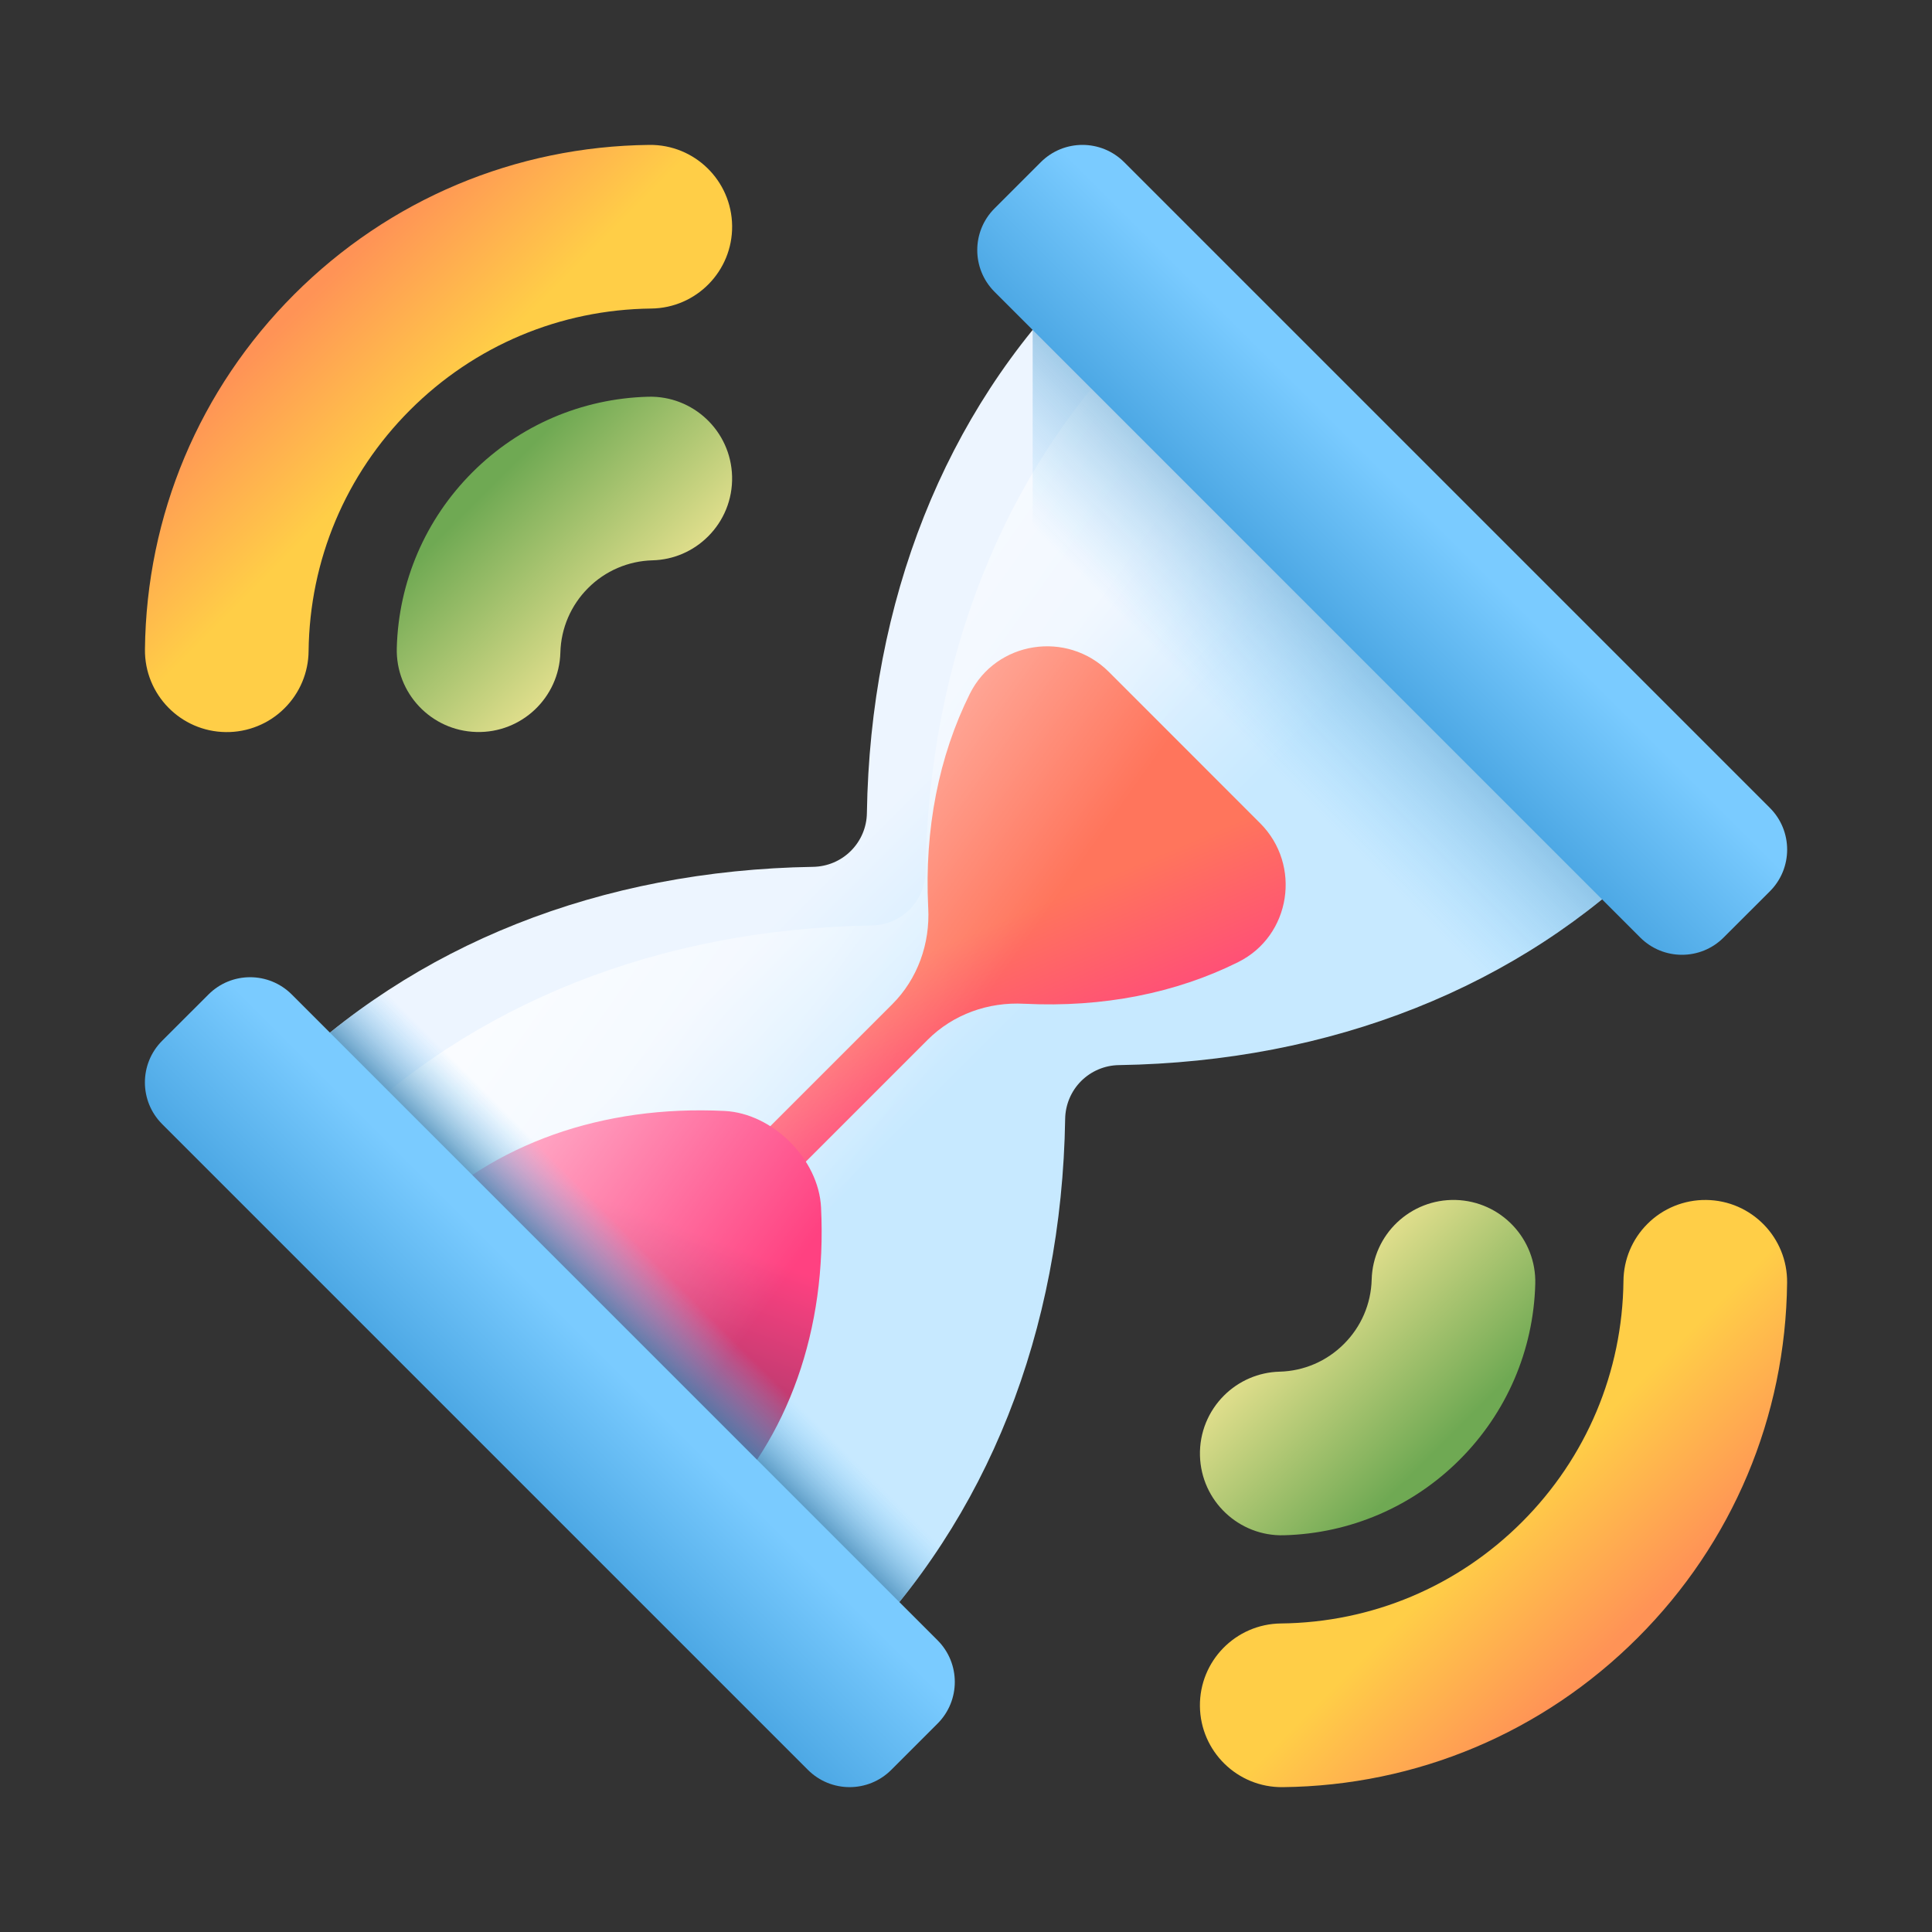 <?xml version="1.0" encoding="UTF-8"?> <svg xmlns="http://www.w3.org/2000/svg" width="40" height="40" viewBox="0 0 40 40" fill="none"><rect x="0" y="0" width="40" height="40" fill="#333333" stroke="none"/> <path d="M23.166 22.052C27.559 21.982 31.454 20.442 34.256 17.64L22.36 5.744C19.558 8.546 18.018 12.441 17.948 16.834C17.944 17.128 17.825 17.408 17.617 17.616C17.41 17.824 17.129 17.942 16.835 17.947C12.443 18.017 8.547 19.557 5.746 22.358L17.641 34.254C20.443 31.453 21.983 27.557 22.053 23.164C22.058 22.871 22.176 22.59 22.384 22.382C22.592 22.175 22.872 22.056 23.166 22.052Z" fill="url(#paint0_linear_596_740)"></path> <path d="M26.089 17.043L22.957 13.91C22.092 13.046 20.624 13.27 20.079 14.365C19.438 15.655 19.138 17.163 19.217 18.783L19.218 18.794C19.258 19.537 18.999 20.266 18.472 20.793L15.399 23.865L16.134 24.6L19.207 21.527C19.733 21.001 20.462 20.741 21.206 20.782L21.216 20.782C22.836 20.862 24.344 20.562 25.634 19.92C26.729 19.375 26.954 17.907 26.089 17.043Z" fill="url(#paint1_linear_596_740)"></path> <path d="M15 23.001C12.474 22.877 10.219 23.676 8.641 25.254L14.746 31.359C16.324 29.781 17.123 27.526 16.999 25C16.951 24 16 23.05 15 23.001Z" fill="url(#paint2_linear_596_740)"></path> <path d="M23.166 22.053C27.559 21.983 31.454 20.442 34.256 17.641L23.574 6.959C20.772 9.761 19.232 13.656 19.162 18.049C19.158 18.343 19.039 18.623 18.831 18.831C18.623 19.038 18.343 19.157 18.049 19.161C13.656 19.231 9.761 20.772 6.959 23.573L17.641 34.255C20.443 31.453 21.983 27.558 22.053 23.165C22.057 22.872 22.176 22.591 22.384 22.383C22.591 22.176 22.872 22.057 23.166 22.053Z" fill="url(#paint3_linear_596_740)"></path> <path d="M5.746 22.358L17.641 34.254C18.772 33.124 19.696 31.816 20.402 30.369L9.631 19.598C8.184 20.304 6.876 21.228 5.746 22.358Z" fill="url(#paint4_linear_596_740)"></path> <path d="M34.255 17.64L22.36 5.744C22.015 6.089 21.688 6.452 21.38 6.831V27.81C21.799 26.35 22.027 24.791 22.053 23.164C22.057 22.871 22.176 22.59 22.384 22.382C22.591 22.175 22.872 22.056 23.166 22.052C27.559 21.982 31.454 20.442 34.255 17.64Z" fill="url(#paint5_linear_596_740)"></path> <path d="M33.96 19.411L20.59 6.041C20.114 5.564 20.114 4.792 20.59 4.316L21.549 3.357C22.025 2.881 22.797 2.881 23.274 3.357L36.644 16.727C37.12 17.204 37.12 17.976 36.644 18.453L35.685 19.411C35.209 19.887 34.437 19.887 33.96 19.411Z" fill="url(#paint6_linear_596_740)"></path> <path d="M16.727 36.643L3.357 23.273C2.881 22.797 2.881 22.024 3.357 21.548L4.316 20.59C4.792 20.113 5.564 20.113 6.041 20.59L19.411 33.96C19.887 34.436 19.887 35.209 19.411 35.685L18.453 36.643C17.976 37.12 17.204 37.12 16.727 36.643Z" fill="url(#paint7_linear_596_740)"></path> <path d="M37 26.557C37.011 25.621 36.26 24.854 35.325 24.844C35.099 24.841 34.875 24.884 34.666 24.969C34.457 25.054 34.267 25.18 34.108 25.34C33.794 25.653 33.616 26.076 33.612 26.52C33.591 28.405 32.845 30.178 31.511 31.512C30.177 32.846 28.404 33.592 26.519 33.612C25.583 33.623 24.833 34.389 24.843 35.325C24.854 36.261 25.62 37.011 26.556 37.001C29.332 36.971 31.943 35.872 33.907 33.908C35.872 31.944 36.97 29.333 37 26.557Z" fill="url(#paint8_linear_596_740)"></path> <path d="M31.786 26.584C31.812 25.648 31.074 24.87 30.139 24.844C29.203 24.819 28.424 25.557 28.399 26.492C28.386 26.995 28.182 27.469 27.825 27.825C27.469 28.182 26.995 28.386 26.492 28.399C26.059 28.41 25.646 28.588 25.34 28.895C25.023 29.212 24.831 29.654 24.844 30.139C24.87 31.074 25.648 31.812 26.584 31.786C27.957 31.749 29.249 31.193 30.221 30.221C31.193 29.249 31.749 27.957 31.786 26.584Z" fill="url(#paint9_linear_596_740)"></path> <path d="M3.001 13.444C2.99 14.38 3.741 15.147 4.676 15.157C4.902 15.16 5.126 15.117 5.335 15.032C5.544 14.947 5.734 14.821 5.893 14.661C6.207 14.348 6.385 13.924 6.389 13.482C6.41 11.596 7.156 9.823 8.49 8.489C9.824 7.155 11.597 6.409 13.482 6.388C14.418 6.378 15.168 5.611 15.158 4.676C15.147 3.74 14.381 2.99 13.445 3C10.668 3.03 8.058 4.129 6.093 6.093C4.129 8.057 3.031 10.668 3.001 13.444Z" fill="url(#paint10_linear_596_740)"></path> <path d="M8.215 13.416C8.19 14.351 8.927 15.13 9.863 15.155C10.798 15.181 11.577 14.443 11.602 13.508C11.615 13.006 11.821 12.529 12.176 12.175C12.53 11.819 13.008 11.614 13.509 11.601C13.943 11.59 14.355 11.412 14.661 11.105C14.979 10.788 15.17 10.346 15.157 9.861C15.132 8.926 14.353 8.188 13.418 8.214C12.044 8.251 10.752 8.807 9.78 9.779C8.808 10.751 8.252 12.043 8.215 13.416Z" fill="url(#paint11_linear_596_740)"></path> <defs> <linearGradient id="paint0_linear_596_740" x1="17.554" y1="17.549" x2="21.14" y2="21.135" gradientUnits="userSpaceOnUse"> <stop stop-color="#EDF5FF"></stop> <stop offset="1" stop-color="#C7E9FF"></stop> </linearGradient> <linearGradient id="paint1_linear_596_740" x1="20.312" y1="19.248" x2="21.813" y2="22.794" gradientUnits="userSpaceOnUse"> <stop stop-color="#FF755C"></stop> <stop offset="1" stop-color="#FF4181"></stop> </linearGradient> <linearGradient id="paint2_linear_596_740" x1="13.259" y1="25.091" x2="11.462" y2="29.907" gradientUnits="userSpaceOnUse"> <stop stop-color="#FF4181"></stop> <stop offset="1" stop-color="#843561"></stop> </linearGradient> <linearGradient id="paint3_linear_596_740" x1="20.493" y1="20.524" x2="11.244" y2="13.959" gradientUnits="userSpaceOnUse"> <stop stop-color="white" stop-opacity="0"></stop> <stop offset="1" stop-color="white"></stop> </linearGradient> <linearGradient id="paint4_linear_596_740" x1="13.731" y1="26.281" x2="12.433" y2="27.578" gradientUnits="userSpaceOnUse"> <stop stop-color="#7ACBFF" stop-opacity="0"></stop> <stop offset="1" stop-color="#2F73A0"></stop> </linearGradient> <linearGradient id="paint5_linear_596_740" x1="25.231" y1="14.78" x2="29.458" y2="10.553" gradientUnits="userSpaceOnUse"> <stop stop-color="#7ACBFF" stop-opacity="0"></stop> <stop offset="1" stop-color="#2F73A0"></stop> </linearGradient> <linearGradient id="paint6_linear_596_740" x1="29.455" y1="10.557" x2="26.898" y2="13.115" gradientUnits="userSpaceOnUse"> <stop stop-color="#7ACBFF"></stop> <stop offset="1" stop-color="#45A2E0"></stop> </linearGradient> <linearGradient id="paint7_linear_596_740" x1="12.222" y1="27.79" x2="9.665" y2="30.347" gradientUnits="userSpaceOnUse"> <stop stop-color="#7ACBFF"></stop> <stop offset="1" stop-color="#45A2E0"></stop> </linearGradient> <linearGradient id="paint8_linear_596_740" x1="31.273" y1="31.269" x2="33.729" y2="33.724" gradientUnits="userSpaceOnUse"> <stop stop-color="#FFCE47"></stop> <stop offset="1" stop-color="#FF9356"></stop> </linearGradient> <linearGradient id="paint9_linear_596_740" x1="27.008" y1="27.004" x2="29.89" y2="29.886" gradientUnits="userSpaceOnUse"> <stop stop-color="#E4E08E"></stop> <stop offset="1" stop-color="#6FA953"></stop> </linearGradient> <linearGradient id="paint10_linear_596_740" x1="8.726" y1="8.729" x2="6.27" y2="6.273" gradientUnits="userSpaceOnUse"> <stop stop-color="#FFCE47"></stop> <stop offset="1" stop-color="#FF9356"></stop> </linearGradient> <linearGradient id="paint11_linear_596_740" x1="12.991" y1="12.992" x2="10.109" y2="10.111" gradientUnits="userSpaceOnUse"> <stop stop-color="#E4E08E"></stop> <stop offset="1" stop-color="#6FA953"></stop> </linearGradient> </defs> </svg> 